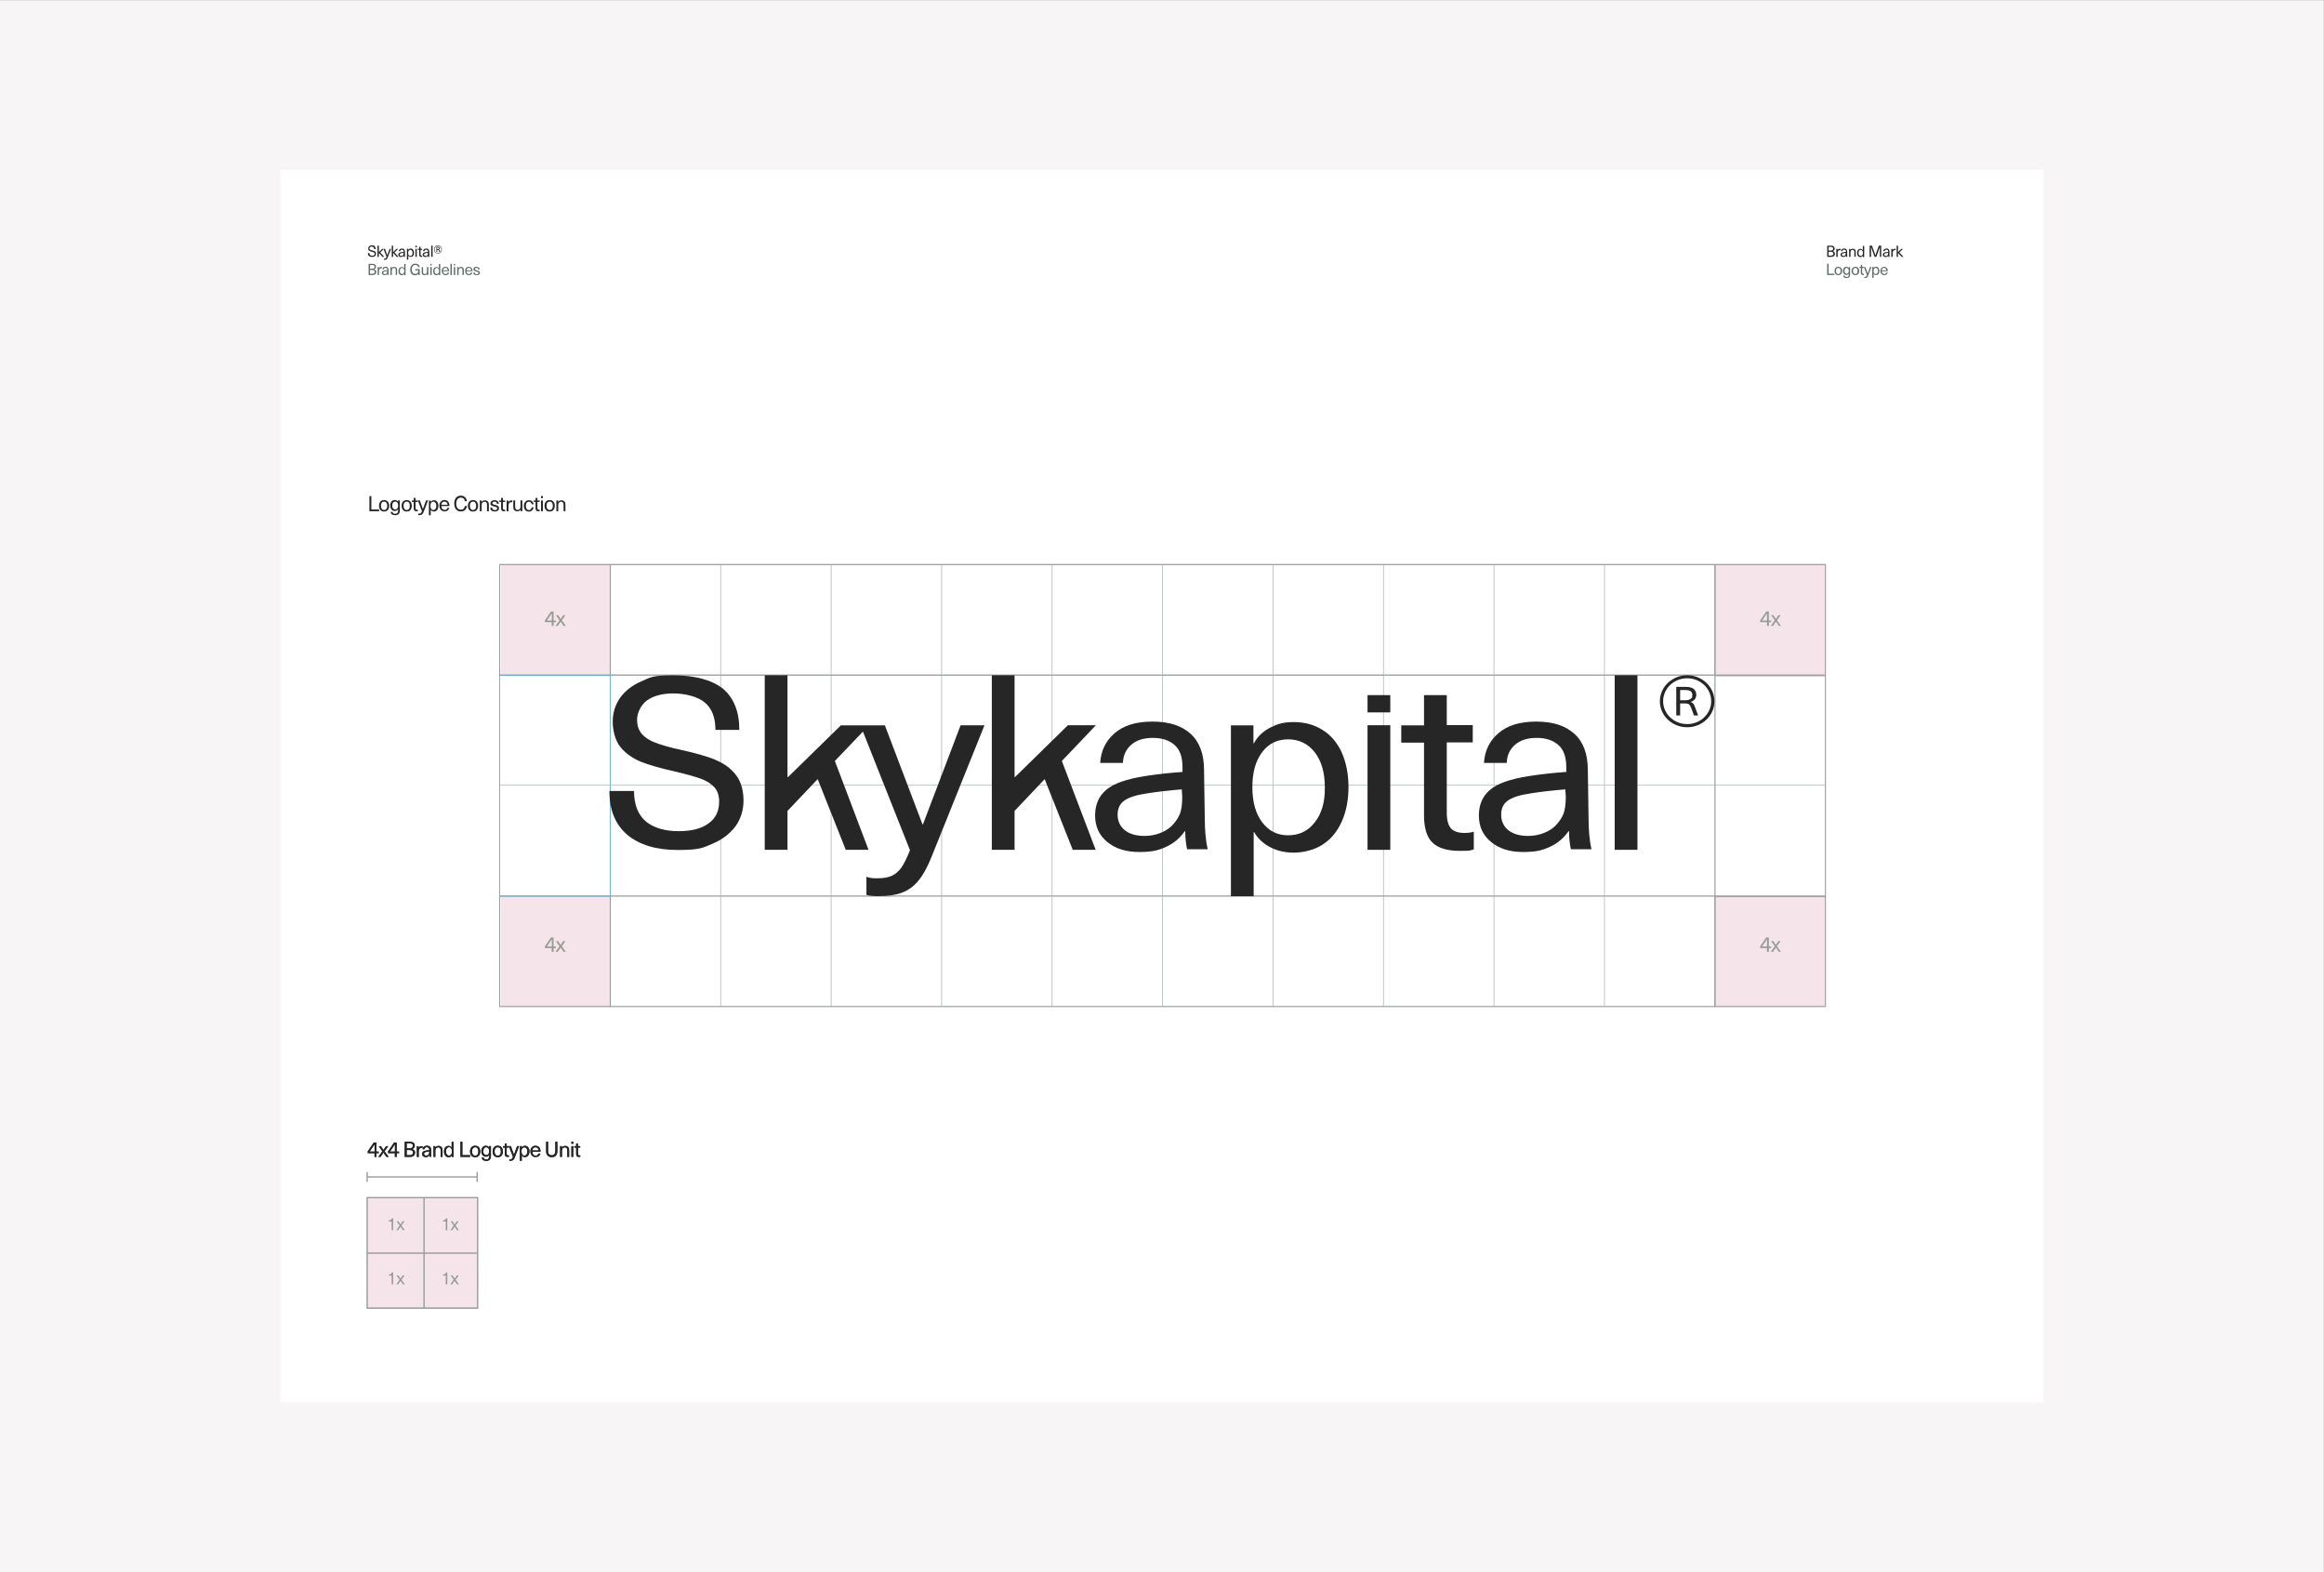 <svg viewBox="0 0 2880 1948.5" version="1.1" xmlns="http://www.w3.org/2000/svg">
  <rect x="0" y="0" width="2880" height="1948.5" fill="#808080" stroke="none"/>
  <defs>
    <style>
      .cls-1 {
        stroke: #66b2d7;
      }

      .cls-1, .cls-2, .cls-3, .cls-4, .cls-5 {
        isolation: isolate;
      }

      .cls-1, .cls-3, .cls-6 {
        fill: none;
        stroke-miterlimit: 10;
      }

      .cls-2 {
        fill: #f7f5f6;
      }

      .cls-3 {
        stroke: #969b97;
      }

      .cls-7, .cls-5 {
        fill: #f5e5ea;
      }

      .cls-8 {
        fill: #606d66;
      }

      .cls-9 {
        fill: #969b97;
      }

      .cls-10 {
        fill: #fff;
      }

      .cls-11 {
        fill: #262626;
      }

      .cls-6 {
        stroke: #b8bfba;
      }
    </style>
  </defs>
  
  <g>
    <g id="Calque_1">
      <g id="Calque_1-2">
        <g id="Calque_1-2">
          <rect height="1948.5" width="2880" y=".2" x="-.2" class="cls-2"></rect>
        </g>
        <rect height="1527.3" width="2185.1" y="210.4" x="347.3" class="cls-10"></rect>
        <g class="cls-4">
          <rect height="136.9" width="136.9" y="699.9" x="620.6" class="cls-5"></rect>
          <rect height="136.9" width="136.9" y="1110.6" x="620.6" class="cls-5"></rect>
          <rect height="136.9" width="136.9" y="1110.6" x="2125.3" class="cls-5"></rect>
          <rect height="136.9" width="136.9" y="699.9" x="2125.3" class="cls-5"></rect>
        </g>
        <g>
          <rect height="547.6" width="1642.9" y="699.2" x="619.3" class="cls-6"></rect>
          <line y2="836.1" x2="2262.2" y1="836.1" x1="619.3" class="cls-6"></line>
          <line y2="973" x2="2262.2" y1="973" x1="619.3" class="cls-6"></line>
          <line y2="1109.9" x2="2262.2" y1="1109.9" x1="619.3" class="cls-6"></line>
          <line y2="699.2" x2="2125.3" y1="1246.8" x1="2125.3" class="cls-6"></line>
          <line y2="699.2" x2="1988.3" y1="1246.8" x1="1988.3" class="cls-6"></line>
          <line y2="699.2" x2="1851.4" y1="1246.8" x1="1851.4" class="cls-6"></line>
          <line y2="699.2" x2="1714.5" y1="1246.8" x1="1714.5" class="cls-6"></line>
          <line y2="699.2" x2="1577.6" y1="1246.8" x1="1577.6" class="cls-6"></line>
          <line y2="699.2" x2="1440.7" y1="1246.8" x1="1440.7" class="cls-6"></line>
          <line y2="699.2" x2="1303.8" y1="1246.8" x1="1303.8" class="cls-6"></line>
          <line y2="699.2" x2="1166.9" y1="1246.8" x1="1166.9" class="cls-6"></line>
          <line y2="699.2" x2="1030" y1="1246.8" x1="1030" class="cls-6"></line>
          <line y2="699.2" x2="893.1" y1="1246.8" x1="893.1" class="cls-6"></line>
          <line y2="699.2" x2="756.2" y1="1246.8" x1="756.2" class="cls-6"></line>
        </g>
        <g>
          <rect height="136.9" width="136.9" y="699.9" x="619.3" class="cls-3"></rect>
          <rect height="136.9" width="1369.1" y="699.9" x="756.2" class="cls-3"></rect>
          <rect height="136.9" width="1369.1" y="1110.6" x="756.2" class="cls-3"></rect>
          <rect height="136.9" width="136.9" y="1110.6" x="619.3" class="cls-3"></rect>
          <rect height="273.8" width="136.9" y="836.8" x="619.3" class="cls-1"></rect>
          <rect height="273.8" width="136.9" y="837.5" x="2125.3" class="cls-3"></rect>
          <rect height="136.9" width="136.9" y="1110.6" x="2125.3" class="cls-3"></rect>
          <rect height="136.9" width="136.9" y="699.9" x="2125.3" class="cls-3"></rect>
        </g>
        <g class="cls-4">
          <path d="M686.1,771v4.6h-2.4v-4.6h-8.4v-2.2l7.5-11h3.2v11.2h2.9v2h-2.9ZM683.8,769v-2.4c0-2.2,0-4.4,0-6.6h0c-1.2,1.9-2.6,4-4.1,6.1l-2,2.9h6.1,0Z" class="cls-9"></path>
          <path d="M701.2,775.6h-2.8l-3.6-5.3h0l-3.6,5.3h-2.8l5-6.9-4.5-6.4h2.7l3.2,4.8h0l3.2-4.8h2.7l-4.5,6.4,5,6.9h0Z" class="cls-9"></path>
        </g>
        <g class="cls-4">
          <path d="M686.1,1174.9v4.6h-2.4v-4.6h-8.4v-2.2l7.5-11h3.2v11.2h2.9v2h-2.9ZM683.8,1172.9v-2.4c0-2.2,0-4.4,0-6.6h0c-1.2,1.9-2.6,4-4.1,6.1l-2,2.9h6.1,0Z" class="cls-9"></path>
          <path d="M701.2,1179.5h-2.8l-3.6-5.3h0l-3.6,5.3h-2.8l5-6.9-4.5-6.4h2.7l3.2,4.8h0l3.2-4.8h2.7l-4.5,6.4,5,6.9h0Z" class="cls-9"></path>
        </g>
        <g class="cls-4">
          <path d="M2192.1,771v4.6h-2.4v-4.6h-8.4v-2.2l7.5-11h3.2v11.2h2.9v2h-2.9ZM2189.7,769v-2.4c0-2.2,0-4.4,0-6.6h0c-1.2,1.9-2.6,4-4.1,6.1l-2,2.9h6.1,0Z" class="cls-9"></path>
          <path d="M2207.2,775.6h-2.8l-3.6-5.3h0l-3.6,5.3h-2.8l5-6.9-4.6-6.4h2.7l3.2,4.8h0l3.2-4.8h2.7l-4.6,6.4,5,6.9h0Z" class="cls-9"></path>
        </g>
        <g class="cls-4">
          <path d="M2192.1,1174.9v4.6h-2.4v-4.6h-8.4v-2.2l7.5-11h3.2v11.2h2.9v2h-2.9ZM2189.7,1172.9v-2.4c0-2.2,0-4.4,0-6.6h0c-1.2,1.9-2.6,4-4.1,6.1l-2,2.9h6.1,0Z" class="cls-9"></path>
          <path d="M2207.2,1179.5h-2.8l-3.6-5.3h0l-3.6,5.3h-2.8l5-6.9-4.6-6.4h2.7l3.2,4.8h0l3.2-4.8h2.7l-4.6,6.4,5,6.9h0Z" class="cls-9"></path>
        </g>
        <g>
          <path d="M466.5,1429v4.6h-2.4v-4.6h-8.4v-2.2l7.5-11h3.2v11.2h2.9v2h-2.9ZM464.2,1427v-2.4c0-2.2,0-4.4,0-6.6h0c-1.2,1.9-2.6,4-4.1,6.1l-2,2.9h6.1,0Z" class="cls-11"></path>
          <path d="M481.6,1433.6h-2.8l-3.6-5.3h0l-3.6,5.3h-2.8l5-6.9-4.5-6.4h2.7l3.2,4.8h0l3.2-4.8h2.7l-4.5,6.4,5,6.9Z" class="cls-11"></path>
          <path d="M491.7,1429v4.6h-2.4v-4.6h-8.4v-2.2l7.5-11h3.2v11.2h2.9v2h-2.9ZM489.4,1427v-2.4c0-2.2,0-4.4,0-6.6h0c-1.2,1.9-2.6,4-4.1,6.1l-2,2.9h6.1,0Z" class="cls-11"></path>
          <path d="M512.4,1416.1c1.1.8,1.6,2,1.6,3.5s-.3,1.9-.8,2.7c-.5.8-1.3,1.3-2.3,1.7h0c1.1.3,2,.8,2.6,1.6.6.8.9,1.7.9,2.8s-.5,2.8-1.7,3.8-2.6,1.4-4.6,1.4h-6.6v-18.7h6.1c2.1,0,3.7.4,4.7,1.3h0ZM504,1423h3.5c2.7,0,4.1-1,4.1-3.1s-.3-1.8-1-2.3c-.6-.5-1.6-.8-3-.8h-3.6v6.1h0ZM504,1431.5h3.8c2.7,0,4.1-1.1,4.1-3.2s-1.5-3.2-4.4-3.2h-3.5v6.5h0Z" class="cls-11"></path>
          <path d="M523.7,1420.2v2.1c-.6,0-.9,0-.9,0-1.3,0-2.2.4-2.9,1.2s-1,1.9-1,3.4v6.8h-2.3v-13.3h2.2v2.1h0c.9-1.5,2.2-2.2,3.9-2.2s.7,0,1,.1h0Z" class="cls-11"></path>
          <path d="M532.9,1421.1c.9.9,1.4,2.2,1.4,3.9v5.1c0,1.3.1,2.5.3,3.4h-2.1c-.1-.6-.2-1.2-.2-1.9h0c-.5.7-1.1,1.3-1.9,1.7s-1.7.6-2.8.6-2.5-.4-3.3-1.1c-.8-.7-1.2-1.7-1.2-2.8s.4-2.1,1.1-2.8,2.1-1.2,3.9-1.5c1.3-.2,2.6-.4,3.9-.4v-.5c0-1.1-.3-1.9-.8-2.4s-1.3-.8-2.2-.8-1.7.2-2.2.7c-.5.5-.8,1.1-.8,1.9h-2.3c0-1.3.6-2.4,1.5-3.2.9-.8,2.2-1.2,3.9-1.2s3,.4,3.9,1.3h0ZM528.6,1427.4c-1.1.2-1.9.4-2.4.8-.5.3-.7.9-.7,1.5s.2,1.3.7,1.7,1.2.6,2,.6,1,0,1.5-.3c.5-.2.9-.4,1.2-.8.4-.4.7-.9.8-1.3.2-.4.2-1.1.2-1.8v-.8c-1.3,0-2.5.2-3.5.4h0Z" class="cls-11"></path>
          <path d="M547.1,1421.3c.8.9,1.3,2.3,1.3,4.1v8.2h-2.3v-8c0-1.3-.3-2.3-.8-2.9s-1.3-.9-2.3-.9-1.8.4-2.5,1.1c-.7.7-1,1.7-1,3v7.7h-2.3v-13.3h2.2v1.8h0c.4-.6,1-1.1,1.7-1.5s1.5-.6,2.4-.6c1.5,0,2.7.5,3.6,1.4h0Z" class="cls-11"></path>
          <path d="M560,1433.6v-1.9h0c-.4.7-.9,1.2-1.6,1.7-.7.4-1.5.6-2.5.6s-2.1-.3-3-.9c-.8-.6-1.5-1.4-2-2.5s-.7-2.3-.7-3.7.2-2.6.7-3.7,1.1-1.9,1.9-2.4,1.8-.8,2.9-.8,1.7.2,2.4.6,1.3.9,1.6,1.6h0v-7.2h2.3v18.7h-2.3,0ZM553.7,1423.1c-.7.9-1,2.2-1,3.7s.3,2.8,1,3.8,1.6,1.4,2.7,1.4,2-.5,2.7-1.4,1-2.2,1-3.8-.3-2.8-1-3.8-1.5-1.4-2.7-1.4-2,.5-2.7,1.4Z" class="cls-11"></path>
          <path d="M582.6,1431.4v2.2h-12v-18.7h2.4v16.6h9.6Z" class="cls-11"></path>
          <path d="M593.5,1421.7c1.1,1.3,1.7,3,1.7,5.2s-.6,3.9-1.7,5.2-2.7,1.9-4.7,1.9-3.5-.6-4.6-1.9-1.7-3-1.7-5.2.6-3.9,1.7-5.2c1.1-1.3,2.7-1.9,4.6-1.9s3.5.6,4.7,1.9ZM586,1423.1c-.7.9-1,2.2-1,3.8s.3,2.8,1,3.8,1.7,1.4,2.9,1.4,2.2-.5,2.9-1.4,1-2.2,1-3.8-.3-2.8-1-3.8-1.7-1.4-2.9-1.4-2.2.5-2.9,1.4Z" class="cls-11"></path>
          <path d="M606.2,1422.1h0v-1.9h2.2v12.5c0,1.9-.5,3.4-1.5,4.4s-2.5,1.5-4.3,1.5-3-.4-4-1.1c-1-.8-1.5-1.8-1.5-3.1h2.3c0,.8.3,1.4.9,1.8.6.4,1.3.6,2.3.6s2.1-.3,2.7-1,.9-1.7.9-3.2v-1.4h0c-1,1.5-2.3,2.2-4,2.2s-2.1-.3-3-.8c-.8-.6-1.5-1.3-2-2.4-.5-1-.7-2.2-.7-3.6s.2-2.6.7-3.6c.5-1,1.1-1.8,2-2.4.8-.6,1.8-.8,3-.8,1.8,0,3.1.8,4,2.3h0ZM599.9,1423.1c-.7.9-1,2.1-1,3.5s.3,2.6,1,3.5,1.5,1.3,2.6,1.3,2.1-.4,2.7-1.3c.7-.9,1-2.1,1-3.5s-.3-2.7-1-3.6c-.7-.9-1.6-1.3-2.7-1.3s-2,.4-2.6,1.3h0Z" class="cls-11"></path>
          <path d="M621.5,1421.7c1.1,1.3,1.7,3,1.7,5.2s-.6,3.9-1.7,5.2-2.7,1.9-4.7,1.9-3.5-.6-4.6-1.9-1.7-3-1.7-5.2.6-3.9,1.7-5.2c1.1-1.3,2.7-1.9,4.6-1.9s3.5.6,4.7,1.9ZM613.9,1423.1c-.7.9-1,2.2-1,3.8s.3,2.8,1,3.8,1.7,1.4,2.9,1.4,2.2-.5,2.9-1.4,1-2.2,1-3.8-.3-2.8-1-3.8-1.7-1.4-2.9-1.4-2.2.5-2.9,1.4Z" class="cls-11"></path>
          <path d="M630.7,1431.6v1.9c-.4.1-.9.2-1.5.2-1.3,0-2.2-.3-2.8-.9s-.8-1.6-.8-2.9v-7.8h-2.3v-1.8h2.3v-3.2h2.3v3.2h2.7v1.8h-2.7v7.5c0,.8.1,1.3.4,1.7.3.3.8.5,1.4.5s.7,0,1-.1h0Z" class="cls-11"></path>
          <path d="M636.5,1436.8c-.5.6-1,1.1-1.7,1.3s-1.5.4-2.4.4-.9,0-1.2-.1v-1.9c.3.1.7.2,1.1.2.6,0,1.1,0,1.5-.3.4-.2.7-.5,1-.9s.6-1,.9-1.8l-5.1-13.4h2.5l3.8,10.6h0l3.9-10.6h2.5l-5.4,14c-.4,1.2-.9,2.1-1.4,2.7h0Z" class="cls-11"></path>
          <path d="M653.4,1420.7c.8.6,1.5,1.4,2,2.4s.7,2.3.7,3.7-.2,2.6-.7,3.7-1.1,1.9-1.9,2.5-1.8.9-2.9.9-1.7-.2-2.4-.6-1.3-.9-1.6-1.6h0v6.8h-2.3v-18.2h2.3v1.9h0c.3-.7.9-1.2,1.6-1.7s1.5-.6,2.5-.6,2.1.3,3,.8h0ZM647.2,1423.1c-.7.9-1,2.2-1,3.8s.3,2.8,1,3.8,1.5,1.4,2.6,1.4,2-.5,2.7-1.4,1-2.2,1-3.8-.3-2.8-1-3.7-1.6-1.4-2.7-1.4-2,.5-2.6,1.4Z" class="cls-11"></path>
          <path d="M666,1431.4c.6-.5,1-1.1,1.2-1.9h2.4c-.2,1.2-.9,2.3-1.9,3.1s-2.3,1.2-4,1.2-2.4-.3-3.4-.9c-.9-.6-1.7-1.4-2.2-2.5-.5-1.1-.8-2.4-.8-3.8s.2-2.5.8-3.5c.5-1,1.2-1.9,2.2-2.4.9-.6,2-.9,3.3-.9s2.8.4,3.8,1.2c1,.8,1.7,2,2.1,3.4.2.7.3,1.7.3,2.9h-10c0,1.6.4,2.8,1.2,3.6.7.8,1.7,1.2,2.8,1.2s1.7-.2,2.3-.7h0ZM660.9,1422.7c-.7.7-1.1,1.7-1.2,2.9h7.7c-.1-1.3-.5-2.3-1.2-2.9s-1.5-1-2.6-1-2,.3-2.7,1h0Z" class="cls-11"></path>
          <path d="M689,1432c-1.2,1.3-2.9,1.9-5.2,1.9s-4-.6-5.2-1.9-1.8-3.1-1.8-5.5v-11.7h2.4v11.6c0,1.7.4,3,1.2,3.9s1.9,1.3,3.3,1.3,2.5-.4,3.3-1.3,1.2-2.2,1.2-3.9v-11.6h2.5v11.7c0,2.4-.6,4.2-1.8,5.5Z" class="cls-11"></path>
          <path d="M704,1421.3c.8.9,1.3,2.3,1.3,4.1v8.2h-2.3v-8c0-1.3-.3-2.3-.8-2.9s-1.3-.9-2.3-.9-1.8.4-2.5,1.1c-.7.7-1,1.7-1,3v7.7h-2.3v-13.3h2.2v1.8h0c.4-.6,1-1.1,1.7-1.5s1.5-.6,2.4-.6c1.5,0,2.7.5,3.6,1.4h0Z" class="cls-11"></path>
          <path d="M708.1,1417.4v-2.6h2.3v2.6h-2.3ZM708.1,1433.6v-13.3h2.3v13.3h-2.3Z" class="cls-11"></path>
          <path d="M719.1,1431.6v1.9c-.4.1-.9.2-1.5.2-1.3,0-2.2-.3-2.8-.9s-.8-1.6-.8-2.9v-7.8h-2.3v-1.8h2.3v-3.2h2.3v3.2h2.7v1.8h-2.7v7.5c0,.8.1,1.3.4,1.7.3.3.8.5,1.4.5s.7,0,1-.1h0Z" class="cls-11"></path>
        </g>
        <g>
          <path d="M464.3,305.3c.8.8,1.2,1.9,1.2,3.4h-1.8c0-1-.3-1.8-.8-2.3s-1.3-.8-2.4-.8-1.5.2-2,.6c-.5.4-.7.9-.7,1.6s.1.9.4,1.2.6.5,1,.7,1.1.4,2,.6c1.1.3,1.9.5,2.6.8s1.2.7,1.6,1.2.6,1.2.6,2.1-.2,1.5-.6,2.1c-.4.6-1,1.1-1.7,1.4s-1.6.5-2.6.5c-1.6,0-2.9-.4-3.8-1.2-.9-.8-1.4-2-1.4-3.6h1.9c0,1.1.3,2,.9,2.5s1.4.8,2.5.8,1.8-.2,2.3-.6c.5-.4.8-1,.8-1.8s-.1-.9-.4-1.2-.6-.5-1-.7c-.5-.2-1.1-.4-2-.6-1.1-.3-1.9-.5-2.5-.8-.6-.3-1.1-.7-1.5-1.2-.4-.5-.6-1.2-.6-2.1s.2-1.4.6-2c.4-.6.9-1,1.6-1.4s1.5-.5,2.4-.5c1.6,0,2.9.4,3.7,1.1h0Z" class="cls-11"></path>
          <path d="M473.9,318.3l-4.4-4.9h0v4.9h-1.7v-13.9h1.7v8.1h0l4-4.1h2.1l-4.4,4.5,5,5.4h-2.3,0Z" class="cls-11"></path>
          <path d="M479.7,320.7c-.4.5-.8.8-1.2,1s-1.1.3-1.8.3-.7,0-.9-.1v-1.4c.2,0,.5.1.8.1.4,0,.8,0,1.1-.2s.5-.4.7-.7c.2-.3.4-.8.6-1.4l-3.8-9.9h1.9l2.8,7.9h0l2.9-7.9h1.8l-4,10.3c-.3.9-.7,1.5-1,2h0Z" class="cls-11"></path>
          <path d="M491.6,318.3l-4.4-4.9h0v4.9h-1.7v-13.9h1.7v8.1h0l4-4.1h2.1l-4.4,4.5,5,5.4h-2.3,0Z" class="cls-11"></path>
          <path d="M500.8,309.1c.7.6,1,1.6,1,2.9v3.8c0,1,0,1.8.2,2.5h-1.6c0-.4-.1-.9-.1-1.4h0c-.4.5-.8.9-1.4,1.2s-1.2.4-2,.4-1.8-.3-2.4-.8-.9-1.2-.9-2.1.3-1.5.9-2c.6-.5,1.5-.9,2.9-1.1,1-.2,1.9-.3,2.9-.3v-.4c0-.8-.2-1.4-.6-1.8-.4-.4-.9-.6-1.6-.6s-1.2.2-1.6.5c-.4.4-.6.8-.6,1.4h-1.7c0-1,.4-1.8,1.1-2.4.7-.6,1.6-.9,2.9-.9s2.2.3,2.9,1h0ZM497.6,313.8c-.8.1-1.4.3-1.8.6-.3.3-.5.6-.5,1.1s.2.9.5,1.2c.4.3.9.5,1.5.5s.8,0,1.1-.2.7-.3.9-.6c.3-.3.5-.6.6-1s.2-.8.2-1.4v-.6c-1,0-1.9.2-2.6.3h0Z" class="cls-11"></path>
          <path d="M511.1,308.8c.6.4,1.1,1,1.5,1.8.3.8.5,1.7.5,2.7s-.2,2-.5,2.7-.8,1.4-1.4,1.8-1.4.6-2.2.6-1.3-.1-1.8-.4c-.5-.3-.9-.7-1.2-1.2h0v5h-1.7v-13.5h1.7v1.4h0c.3-.5.7-.9,1.2-1.2.5-.3,1.1-.5,1.8-.5s1.6.2,2.2.6h0ZM506.5,310.6c-.5.7-.7,1.6-.7,2.8s.2,2.1.7,2.8c.5.7,1.1,1,2,1s1.5-.4,2-1c.5-.7.8-1.6.8-2.8s-.2-2.1-.8-2.8c-.5-.7-1.2-1-2-1s-1.5.3-2,1h0Z" class="cls-11"></path>
          <path d="M514.8,306.4v-1.9h1.7v1.9h-1.7ZM514.8,318.3v-9.9h1.7v9.9h-1.7Z" class="cls-11"></path>
          <path d="M523.2,316.9v1.4c-.3,0-.7.1-1.1.1-1,0-1.6-.2-2-.7s-.6-1.2-.6-2.2v-5.8h-1.7v-1.4h1.7v-2.4h1.7v2.4h2v1.4h-2v5.6c0,.6,0,1,.3,1.2s.6.4,1,.4.5,0,.7-.1h0Z" class="cls-11"></path>
          <path d="M531,309.1c.7.6,1,1.6,1,2.9v3.8c0,1,0,1.8.2,2.5h-1.6c0-.4-.1-.9-.1-1.4h0c-.3.5-.8.9-1.4,1.2s-1.2.4-2,.4-1.8-.3-2.4-.8-.9-1.2-.9-2.1.3-1.5.8-2c.6-.5,1.5-.9,2.9-1.1,1-.2,1.9-.3,2.9-.3v-.4c0-.8-.2-1.4-.6-1.8s-.9-.6-1.6-.6-1.2.2-1.6.5c-.4.4-.6.8-.6,1.4h-1.7c0-1,.4-1.8,1.1-2.4s1.6-.9,2.9-.9,2.2.3,2.9,1h0ZM527.8,313.8c-.8.1-1.4.3-1.8.6-.3.3-.5.6-.5,1.1s.2.9.5,1.2c.4.3.8.5,1.5.5s.8,0,1.1-.2.7-.3.9-.6c.3-.3.5-.6.6-1s.2-.8.2-1.4v-.6c-1,0-1.9.2-2.6.3h0Z" class="cls-11"></path>
          <path d="M534.4,318.3v-13.9h1.7v13.9h-1.7Z" class="cls-11"></path>
          <path d="M545.2,304.8c.7.4,1.3,1,1.7,1.7s.6,1.6.6,2.6-.2,1.9-.6,2.6-1,1.3-1.7,1.8c-.7.4-1.6.6-2.5.6s-1.8-.2-2.5-.6-1.3-1-1.7-1.8-.6-1.6-.6-2.6.2-1.9.6-2.6c.4-.8,1-1.3,1.7-1.7s1.6-.6,2.5-.6,1.8.2,2.5.6ZM540.5,305.4c-.6.4-1.1.9-1.5,1.5-.3.6-.5,1.4-.5,2.3s.2,1.6.5,2.3c.3.6.8,1.2,1.5,1.5.6.4,1.4.5,2.2.5s1.6-.2,2.2-.5c.6-.4,1.1-.9,1.5-1.5s.5-1.4.5-2.3-.2-1.6-.5-2.3-.8-1.2-1.5-1.5c-.6-.4-1.4-.5-2.2-.5s-1.6.2-2.2.5ZM544.4,306.4c.4.3.5.8.5,1.3s0,.7-.3,1c-.2.3-.5.5-.8.5h0c.2.1.3.2.5.4s.2.4.4.7l.7,1.9h-1.1l-.5-1.6c0-.3-.2-.5-.4-.7-.2-.1-.4-.2-.7-.2h-.9v2.5h-1v-6.2h2.3c.7,0,1.2.2,1.6.5h0ZM541.6,308.8h1c.9,0,1.3-.3,1.3-1s0-.5-.3-.7-.5-.2-.9-.2h-1v1.9h0Z" class="cls-11"></path>
        </g>
        <g>
          <path d="M464.8,327.9c.8.6,1.2,1.5,1.2,2.6s-.2,1.4-.6,2c-.4.5-1,1-1.7,1.2h0c.8.2,1.5.6,1.9,1.2.5.6.7,1.3.7,2.1s-.4,2.1-1.2,2.8c-.8.7-2,1-3.4,1h-4.9v-13.9h4.5c1.5,0,2.7.3,3.5.9h0ZM458.6,333h2.6c2,0,3-.8,3-2.3s-.2-1.3-.7-1.7c-.5-.4-1.2-.6-2.2-.6h-2.7v4.5ZM458.6,339.3h2.8c2,0,3-.8,3-2.4s-1.1-2.4-3.3-2.4h-2.6v4.8h0Z" class="cls-8"></path>
          <path d="M473.4,330.9v1.5c-.4,0-.6,0-.7,0-.9,0-1.6.3-2.2.9-.5.6-.8,1.4-.8,2.5v5h-1.7v-9.9h1.6v1.5h0c.6-1.1,1.6-1.6,2.9-1.6s.5,0,.7,0h0Z" class="cls-8"></path>
          <path d="M480.5,331.6c.7.6,1,1.6,1,2.9v3.8c0,1,0,1.8.2,2.5h-1.6c0-.4-.1-.9-.1-1.4h0c-.4.5-.8.9-1.4,1.2s-1.2.4-2,.4-1.8-.3-2.4-.8-.9-1.2-.9-2.1.3-1.5.9-2c.6-.5,1.5-.9,2.9-1.1,1-.2,1.9-.3,2.9-.3v-.4c0-.8-.2-1.4-.6-1.8-.4-.4-.9-.6-1.6-.6s-1.2.2-1.6.5c-.4.4-.6.8-.6,1.4h-1.7c0-1,.4-1.8,1.1-2.4.7-.6,1.6-.9,2.9-.9s2.2.3,2.9,1h0ZM477.3,336.3c-.8.1-1.4.3-1.8.6-.3.3-.5.6-.5,1.1s.2.9.5,1.2c.4.3.9.5,1.5.5s.8,0,1.1-.2.7-.3.9-.6c.3-.3.5-.6.6-1s.2-.8.2-1.4v-.6c-1,0-1.9.2-2.6.3h0Z" class="cls-8"></path>
          <path d="M491.2,331.7c.6.7.9,1.7.9,3v6h-1.7v-5.9c0-1-.2-1.7-.6-2.1-.4-.4-1-.6-1.7-.6s-1.4.3-1.8.8-.7,1.3-.7,2.2v5.7h-1.7v-9.9h1.6v1.3h0c.3-.5.7-.8,1.2-1.1s1.1-.4,1.8-.4c1.1,0,2,.3,2.6,1h0Z" class="cls-8"></path>
          <path d="M501,340.8v-1.4h0c-.3.5-.7.9-1.2,1.2-.5.3-1.1.5-1.8.5s-1.6-.2-2.2-.6-1.1-1-1.5-1.8c-.3-.8-.5-1.7-.5-2.7s.2-2,.5-2.7c.3-.8.8-1.4,1.4-1.8.6-.4,1.4-.6,2.2-.6s1.3.1,1.8.4c.5.3.9.7,1.2,1.2h0v-5.3h1.7v13.9h-1.7,0ZM496.3,333c-.5.7-.8,1.6-.8,2.8s.2,2.1.8,2.8,1.2,1,2,1,1.5-.3,2-1c.5-.7.7-1.6.7-2.8s-.2-2.1-.7-2.8-1.1-1-2-1-1.5.3-2,1h0Z" class="cls-8"></path>
          <path d="M518.5,327.9c1,.8,1.5,1.9,1.7,3.2h-1.9c-.2-.9-.5-1.6-1.2-2.1-.6-.5-1.4-.7-2.4-.7s-2.4.5-3.2,1.5c-.8,1-1.2,2.4-1.2,4.1s.4,3.1,1.1,4.1c.8,1,1.8,1.5,3.1,1.5s2.1-.4,2.8-1.1,1.1-1.9,1.1-3.4h-3.8v-1.5h5.5v7.4h-1.6v-1.9h0c-.4.7-1,1.2-1.7,1.6s-1.7.6-2.6.6-2.2-.3-3.1-.9c-.9-.6-1.5-1.4-2-2.5s-.7-2.4-.7-3.8.2-2.8.8-3.9,1.2-1.9,2.2-2.5,2-.9,3.3-.9,2.9.4,3.8,1.2h0Z" class="cls-8"></path>
          <path d="M523.5,340c-.6-.7-.9-1.7-.9-3v-6h1.7v5.9c0,1,.2,1.7.6,2.1s1,.6,1.7.6,1.3-.3,1.8-.8.7-1.3.7-2.2v-5.7h1.7v9.9h-1.7v-1.3h0c-.3.5-.7.8-1.2,1.1-.5.3-1.1.4-1.8.4-1.1,0-2-.3-2.6-1h0Z" class="cls-8"></path>
          <path d="M533.3,328.9v-1.9h1.7v1.9h-1.7ZM533.3,340.8v-9.9h1.7v9.9h-1.7Z" class="cls-8"></path>
          <path d="M544,340.8v-1.4h0c-.3.5-.7.9-1.2,1.2-.5.3-1.2.5-1.8.5s-1.6-.2-2.2-.6-1.1-1-1.5-1.8c-.3-.8-.5-1.7-.5-2.7s.2-2,.5-2.7c.3-.8.8-1.4,1.4-1.8.6-.4,1.3-.6,2.2-.6s1.3.1,1.8.4.9.7,1.2,1.2h0v-5.3h1.7v13.9h-1.7ZM539.3,333c-.5.7-.8,1.6-.8,2.8s.2,2.1.8,2.8,1.2,1,2,1,1.5-.3,2-1c.5-.7.7-1.6.7-2.8s-.2-2.1-.7-2.8-1.2-1-2-1-1.5.3-2,1h0Z" class="cls-8"></path>
          <path d="M553.8,339.2c.5-.4.8-.8.9-1.4h1.8c-.2.9-.7,1.7-1.4,2.3-.8.6-1.7.9-3,.9s-1.8-.2-2.5-.7-1.2-1.1-1.6-1.9-.6-1.8-.6-2.8.2-1.9.6-2.6.9-1.4,1.6-1.8c.7-.4,1.5-.6,2.4-.6s2,.3,2.8.9c.8.6,1.3,1.5,1.5,2.5.1.5.2,1.2.2,2.1h-7.4c0,1.2.3,2,.9,2.6.5.6,1.2.9,2.1.9s1.3-.2,1.7-.5h0ZM550,332.7c-.5.5-.8,1.2-.9,2.2h5.7c0-1-.4-1.7-.9-2.2-.5-.5-1.2-.8-1.9-.8s-1.5.3-2,.8h0Z" class="cls-8"></path>
          <path d="M558.2,340.8v-13.9h1.7v13.9h-1.7Z" class="cls-8"></path>
          <path d="M562.4,328.9v-1.9h1.7v1.9h-1.7ZM562.4,340.8v-9.9h1.7v9.9h-1.7Z" class="cls-8"></path>
          <path d="M573.9,331.7c.6.7.9,1.7.9,3v6h-1.7v-5.9c0-1-.2-1.7-.6-2.1-.4-.4-1-.6-1.7-.6s-1.3.3-1.8.8c-.5.5-.7,1.3-.7,2.2v5.7h-1.7v-9.9h1.7v1.3h0c.3-.5.7-.8,1.2-1.1s1.1-.4,1.8-.4c1.1,0,2,.3,2.7,1h0Z" class="cls-8"></path>
          <path d="M582.8,339.2c.5-.4.8-.8.9-1.4h1.8c-.2.9-.7,1.7-1.4,2.3-.8.6-1.7.9-3,.9s-1.8-.2-2.5-.7-1.2-1.1-1.6-1.9-.6-1.8-.6-2.8.2-1.9.6-2.6.9-1.4,1.6-1.8c.7-.4,1.5-.6,2.4-.6s2,.3,2.8.9c.8.6,1.3,1.5,1.5,2.5.1.5.2,1.2.2,2.1h-7.4c0,1.2.3,2,.9,2.6.5.6,1.2.9,2.1.9s1.3-.2,1.7-.5h0ZM579.1,332.7c-.5.5-.8,1.2-.9,2.2h5.7c0-1-.4-1.7-.9-2.2-.5-.5-1.2-.8-1.9-.8s-1.5.3-2,.8h0Z" class="cls-8"></path>
          <path d="M593.4,331.5c.7.6,1,1.4,1,2.5h-1.7c0-.7-.2-1.2-.6-1.5-.4-.4-.9-.5-1.6-.5s-1.1.1-1.4.4c-.3.2-.5.6-.5,1s0,.6.2.8.4.3.7.4c.3.1.8.2,1.4.4.9.2,1.5.4,2,.6s.9.5,1.2.9c.3.4.5,1,.5,1.7s-.3,1.6-1.1,2.1-1.7.8-2.8.8-2.3-.3-3-.9c-.7-.6-1.1-1.5-1.1-2.6h1.7c0,.7.2,1.2.6,1.6.4.4,1,.6,1.8.6s1.2-.1,1.6-.4.6-.6.6-1.1,0-.7-.3-.9-.5-.4-.8-.5c-.3-.1-.9-.3-1.7-.5-.8-.2-1.4-.4-1.8-.5-.4-.2-.8-.4-1.1-.8-.3-.4-.5-.9-.5-1.6s.3-1.5,1-2.1,1.6-.8,2.6-.8,2.2.3,2.8.9h0Z" class="cls-8"></path>
        </g>
        <g>
          <path d="M2272.4,305.4c.8.6,1.2,1.5,1.2,2.6s-.2,1.4-.6,2c-.4.5-1,1-1.7,1.2h0c.8.2,1.5.6,1.9,1.2.4.6.7,1.3.7,2.1s-.4,2.1-1.2,2.8c-.8.7-1.9,1-3.4,1h-4.9v-13.9h4.5c1.5,0,2.7.3,3.5.9h0ZM2266.1,310.5h2.6c2,0,3-.8,3-2.3s-.2-1.3-.7-1.7c-.5-.4-1.2-.6-2.2-.6h-2.7v4.5h0ZM2266.1,316.8h2.8c2,0,3-.8,3-2.4s-1.1-2.4-3.3-2.4h-2.6v4.8h0Z" class="cls-11"></path>
          <path d="M2281,308.4v1.5c-.4,0-.6,0-.7,0-.9,0-1.6.3-2.2.9-.5.6-.8,1.4-.8,2.5v5h-1.7v-9.9h1.6v1.5h0c.6-1.1,1.6-1.6,2.9-1.6s.5,0,.7,0Z" class="cls-11"></path>
          <path d="M2288.1,309.1c.7.6,1,1.6,1,2.9v3.8c0,1,0,1.8.2,2.5h-1.6c0-.4-.1-.9-.1-1.4h0c-.4.5-.8.9-1.4,1.2-.6.3-1.2.4-2,.4s-1.8-.3-2.4-.8c-.6-.5-.9-1.2-.9-2.1s.3-1.5.9-2c.6-.5,1.5-.9,2.9-1.1,1-.2,1.9-.3,2.9-.3v-.4c0-.8-.2-1.4-.6-1.8-.4-.4-.9-.6-1.6-.6s-1.2.2-1.6.5c-.4.4-.6.8-.6,1.4h-1.7c0-1,.4-1.8,1.1-2.4.7-.6,1.6-.9,2.9-.9s2.2.3,2.9,1h0ZM2284.8,313.8c-.8.1-1.4.3-1.8.6-.3.3-.5.6-.5,1.1s.2.9.5,1.2c.4.3.9.5,1.5.5s.8,0,1.1-.2.7-.3.9-.6c.3-.3.5-.6.6-1s.2-.8.2-1.4v-.6c-1,0-1.9.2-2.6.3h0Z" class="cls-11"></path>
          <path d="M2298.8,309.2c.6.7.9,1.7.9,3v6h-1.7v-5.9c0-1-.2-1.7-.6-2.1-.4-.4-.9-.6-1.7-.6s-1.4.3-1.8.8-.7,1.3-.7,2.2v5.7h-1.7v-9.9h1.6v1.3h0c.3-.5.7-.8,1.2-1.1s1.1-.4,1.8-.4c1.1,0,2,.3,2.6,1h0Z" class="cls-11"></path>
          <path d="M2308.5,318.3v-1.4h0c-.3.5-.7.9-1.2,1.2-.5.3-1.1.5-1.8.5s-1.6-.2-2.2-.6-1.1-1-1.4-1.8c-.3-.8-.5-1.7-.5-2.7s.2-2,.5-2.7c.3-.8.8-1.4,1.4-1.8.6-.4,1.4-.6,2.2-.6s1.3.1,1.8.4.9.7,1.2,1.2h0v-5.3h1.7v13.9h-1.7ZM2303.9,310.6c-.5.7-.8,1.6-.8,2.8s.2,2.1.8,2.8,1.2,1,2,1,1.5-.3,2-1c.5-.7.7-1.6.7-2.8s-.2-2.1-.7-2.8-1.1-1-2-1-1.5.3-2,1h0Z" class="cls-11"></path>
          <path d="M2329.6,318.3v-7c0-1.2,0-2.9,0-5.3h0c-.5,1.4-1,2.9-1.6,4.6l-.2.7-2.6,7h-2.1l-2.6-7-.2-.7c-.6-1.7-1.2-3.2-1.6-4.6h0c0,2.4,0,4.1,0,5.3v7h-1.8v-13.9h2.9l2.5,6.8c.6,1.8,1.2,3.5,1.8,5.3h0c.6-1.8,1.2-3.6,1.8-5.3l2.5-6.8h2.9v13.9h-1.8Z" class="cls-11"></path>
          <path d="M2340.5,309.1c.7.6,1,1.6,1,2.9v3.8c0,1,0,1.8.2,2.5h-1.6c0-.4-.1-.9-.1-1.4h0c-.4.5-.8.9-1.4,1.2-.6.3-1.2.4-2,.4s-1.8-.3-2.4-.8c-.6-.5-.9-1.2-.9-2.1s.3-1.5.9-2c.6-.5,1.5-.9,2.9-1.1,1-.2,1.9-.3,2.9-.3v-.4c0-.8-.2-1.4-.6-1.8-.4-.4-.9-.6-1.6-.6s-1.2.2-1.6.5c-.4.4-.6.8-.6,1.4h-1.7c0-1,.4-1.8,1.1-2.4.7-.6,1.6-.9,2.9-.9s2.2.3,2.9,1h0ZM2337.3,313.8c-.8.1-1.4.3-1.8.6-.3.3-.5.6-.5,1.1s.2.9.5,1.2c.4.3.9.5,1.5.5s.8,0,1.1-.2.7-.3.9-.6c.3-.3.5-.6.6-1s.2-.8.2-1.4v-.6c-1,0-1.9.2-2.6.3h0Z" class="cls-11"></path>
          <path d="M2349.2,308.4v1.5c-.4,0-.6,0-.7,0-.9,0-1.6.3-2.2.9-.5.6-.8,1.4-.8,2.5v5h-1.7v-9.9h1.6v1.5h0c.6-1.1,1.6-1.6,2.9-1.6s.5,0,.7,0Z" class="cls-11"></path>
          <path d="M2356.5,318.3l-4.4-4.9h0v4.9h-1.7v-13.9h1.7v8.1h0l4-4.1h2.1l-4.4,4.5,5,5.4h-2.3,0Z" class="cls-11"></path>
        </g>
        <g>
          <path d="M2273.2,339.2v1.6h-8.9v-13.9h1.8v12.3h7.1Z" class="cls-8"></path>
          <path d="M2281.5,332c.8.9,1.3,2.2,1.3,3.8s-.4,2.9-1.3,3.8c-.8.9-2,1.4-3.4,1.4s-2.6-.5-3.4-1.4c-.8-.9-1.3-2.2-1.3-3.8s.4-2.9,1.3-3.8c.8-.9,2-1.4,3.4-1.4s2.6.5,3.4,1.4ZM2276,333c-.5.7-.8,1.6-.8,2.8s.3,2.1.8,2.8c.5.7,1.2,1,2.1,1s1.6-.3,2.1-1c.5-.7.8-1.6.8-2.8s-.3-2.1-.8-2.8c-.5-.7-1.2-1-2.1-1s-1.6.3-2.1,1Z" class="cls-8"></path>
          <path d="M2291.1,332.3h0v-1.4h1.6v9.3c0,1.4-.4,2.5-1.1,3.3s-1.8,1.1-3.2,1.1-2.2-.3-3-.8-1.1-1.3-1.1-2.3h1.7c0,.6.2,1,.7,1.3.4.3,1,.5,1.7.5s1.6-.2,2-.7.6-1.3.6-2.4v-1.1h0c-.7,1.1-1.7,1.6-2.9,1.6s-1.6-.2-2.2-.6c-.6-.4-1.1-1-1.5-1.8-.3-.8-.5-1.6-.5-2.6s.2-1.9.5-2.7c.3-.8.8-1.3,1.5-1.8s1.4-.6,2.2-.6c1.3,0,2.3.6,3,1.7h0ZM2286.5,333c-.5.7-.7,1.5-.7,2.6s.2,1.9.7,2.6,1.1,1,1.9,1,1.5-.3,2-1c.5-.6.7-1.5.7-2.6s-.2-2-.7-2.6c-.5-.6-1.2-1-2-1s-1.4.3-1.9,1h0Z" class="cls-8"></path>
          <path d="M2302.7,332c.8.9,1.3,2.2,1.3,3.8s-.4,2.9-1.3,3.8c-.8.9-2,1.4-3.4,1.4s-2.6-.5-3.4-1.4c-.8-.9-1.3-2.2-1.3-3.8s.4-2.9,1.3-3.8c.8-.9,2-1.4,3.4-1.4s2.6.5,3.4,1.4ZM2297.1,333c-.5.7-.8,1.6-.8,2.8s.3,2.1.8,2.8c.5.7,1.2,1,2.1,1s1.6-.3,2.1-1c.5-.7.8-1.6.8-2.8s-.3-2.1-.8-2.8c-.5-.7-1.2-1-2.1-1s-1.6.3-2.1,1Z" class="cls-8"></path>
          <path d="M2309.8,339.3v1.4c-.3,0-.6.1-1.1.1-.9,0-1.6-.2-2.1-.7s-.6-1.2-.6-2.2v-5.8h-1.7v-1.4h1.7v-2.4h1.7v2.4h2v1.4h-2v5.6c0,.6.1,1,.3,1.2s.6.4,1.1.4.5,0,.7-.1h0Z" class="cls-8"></path>
          <path d="M2314.3,343.2c-.4.5-.8.8-1.2,1s-1.1.3-1.8.3-.7,0-.9-.1v-1.4c.2,0,.5.1.8.1.4,0,.8,0,1.1-.2s.5-.4.7-.7.4-.8.6-1.4l-3.8-9.9h1.9l2.8,7.9h0l2.9-7.9h1.8l-4,10.3c-.3.9-.7,1.5-1,2h0Z" class="cls-8"></path>
          <path d="M2327.1,331.3c.6.4,1.1,1,1.4,1.8.3.8.5,1.7.5,2.7s-.2,2-.5,2.7-.8,1.4-1.4,1.8-1.4.6-2.2.6-1.3-.1-1.8-.4-.9-.7-1.2-1.2h0v5h-1.7v-13.5h1.7v1.4h0c.3-.5.7-.9,1.2-1.2.5-.3,1.1-.5,1.8-.5s1.6.2,2.2.6h0ZM2322.5,333c-.5.7-.7,1.6-.7,2.8s.2,2.1.7,2.8c.5.7,1.1,1,2,1s1.5-.4,2-1c.5-.7.8-1.6.8-2.8s-.2-2.1-.8-2.8c-.5-.7-1.2-1-2-1s-1.5.3-2,1h0Z" class="cls-8"></path>
          <path d="M2336.6,339.2c.5-.4.8-.8.9-1.4h1.8c-.2.9-.6,1.7-1.4,2.3s-1.7.9-2.9.9-1.8-.2-2.5-.7-1.2-1.1-1.6-1.9-.6-1.8-.6-2.8.2-1.9.6-2.6.9-1.4,1.6-1.8c.7-.4,1.5-.6,2.4-.6s2,.3,2.8.9c.8.6,1.3,1.5,1.5,2.5.1.5.2,1.2.2,2.1h-7.4c0,1.2.3,2,.9,2.6.5.6,1.2.9,2.1.9s1.3-.2,1.7-.5h0ZM2332.8,332.7c-.5.5-.8,1.2-.9,2.2h5.7c0-1-.4-1.7-.9-2.2-.5-.5-1.1-.8-1.9-.8s-1.5.3-2,.8h0Z" class="cls-8"></path>
        </g>
        <g>
          <path d="M466.5,1429v4.6h-2.4v-4.6h-8.4v-2.2l7.5-11h3.2v11.2h2.9v2h-2.9ZM464.2,1427v-2.4c0-2.2,0-4.4,0-6.6h0c-1.2,1.9-2.6,4-4.1,6.1l-2,2.9h6.1,0Z" class="cls-11"></path>
          <path d="M481.6,1433.6h-2.8l-3.6-5.3h0l-3.6,5.3h-2.8l5-6.9-4.5-6.4h2.7l3.2,4.8h0l3.2-4.8h2.7l-4.5,6.4,5,6.9Z" class="cls-11"></path>
          <path d="M491.7,1429v4.6h-2.4v-4.6h-8.4v-2.2l7.5-11h3.2v11.2h2.9v2h-2.9ZM489.4,1427v-2.4c0-2.2,0-4.4,0-6.6h0c-1.2,1.9-2.6,4-4.1,6.1l-2,2.9h6.1,0Z" class="cls-11"></path>
          <path d="M512.4,1416.1c1.1.8,1.6,2,1.6,3.5s-.3,1.9-.8,2.7c-.5.8-1.3,1.3-2.3,1.7h0c1.1.3,2,.8,2.6,1.6.6.8.9,1.7.9,2.8s-.5,2.8-1.7,3.8-2.6,1.4-4.6,1.4h-6.6v-18.7h6.1c2.1,0,3.7.4,4.7,1.3h0ZM504,1423h3.5c2.7,0,4.1-1,4.1-3.1s-.3-1.8-1-2.3c-.6-.5-1.6-.8-3-.8h-3.6v6.1h0ZM504,1431.5h3.8c2.7,0,4.1-1.1,4.1-3.2s-1.5-3.2-4.4-3.2h-3.5v6.5h0Z" class="cls-11"></path>
          <path d="M523.7,1420.2v2.1c-.6,0-.9,0-.9,0-1.3,0-2.2.4-2.9,1.2s-1,1.9-1,3.4v6.8h-2.3v-13.3h2.2v2.1h0c.9-1.5,2.2-2.2,3.9-2.2s.7,0,1,.1h0Z" class="cls-11"></path>
          <path d="M532.9,1421.1c.9.9,1.4,2.2,1.4,3.9v5.1c0,1.3.1,2.5.3,3.4h-2.1c-.1-.6-.2-1.2-.2-1.9h0c-.5.7-1.1,1.3-1.9,1.7s-1.7.6-2.8.6-2.5-.4-3.3-1.1c-.8-.7-1.2-1.7-1.2-2.8s.4-2.1,1.1-2.8,2.1-1.2,3.9-1.5c1.3-.2,2.6-.4,3.9-.4v-.5c0-1.1-.3-1.9-.8-2.4s-1.3-.8-2.2-.8-1.7.2-2.2.7c-.5.5-.8,1.1-.8,1.9h-2.3c0-1.3.6-2.4,1.5-3.2.9-.8,2.2-1.2,3.9-1.2s3,.4,3.9,1.3h0ZM528.6,1427.4c-1.1.2-1.9.4-2.4.8-.5.3-.7.9-.7,1.5s.2,1.3.7,1.7,1.2.6,2,.6,1,0,1.5-.3c.5-.2.9-.4,1.2-.8.4-.4.7-.9.8-1.3.2-.4.2-1.1.2-1.8v-.8c-1.3,0-2.5.2-3.5.4h0Z" class="cls-11"></path>
          <path d="M547.1,1421.3c.8.9,1.3,2.3,1.3,4.1v8.2h-2.3v-8c0-1.3-.3-2.3-.8-2.9s-1.3-.9-2.3-.9-1.8.4-2.5,1.1c-.7.7-1,1.7-1,3v7.7h-2.3v-13.3h2.2v1.8h0c.4-.6,1-1.1,1.7-1.5s1.5-.6,2.4-.6c1.5,0,2.7.5,3.6,1.4h0Z" class="cls-11"></path>
          <path d="M560,1433.6v-1.9h0c-.4.7-.9,1.2-1.6,1.7-.7.4-1.5.6-2.5.6s-2.1-.3-3-.9c-.8-.6-1.5-1.4-2-2.5s-.7-2.3-.7-3.7.2-2.6.7-3.7,1.1-1.9,1.9-2.4,1.8-.8,2.9-.8,1.7.2,2.4.6,1.3.9,1.6,1.6h0v-7.2h2.3v18.7h-2.3,0ZM553.7,1423.1c-.7.9-1,2.2-1,3.7s.3,2.8,1,3.8,1.6,1.4,2.7,1.4,2-.5,2.7-1.4,1-2.2,1-3.8-.3-2.8-1-3.8-1.5-1.4-2.7-1.4-2,.5-2.7,1.4Z" class="cls-11"></path>
          <path d="M582.6,1431.4v2.2h-12v-18.7h2.4v16.6h9.6Z" class="cls-11"></path>
          <path d="M593.5,1421.7c1.1,1.3,1.7,3,1.7,5.2s-.6,3.9-1.7,5.2-2.7,1.9-4.7,1.9-3.5-.6-4.6-1.9-1.7-3-1.7-5.2.6-3.9,1.7-5.2c1.1-1.3,2.7-1.9,4.6-1.9s3.5.6,4.7,1.9ZM586,1423.1c-.7.9-1,2.2-1,3.8s.3,2.8,1,3.8,1.7,1.4,2.9,1.4,2.2-.5,2.9-1.4,1-2.2,1-3.8-.3-2.8-1-3.8-1.7-1.4-2.9-1.4-2.2.5-2.9,1.4Z" class="cls-11"></path>
          <path d="M606.2,1422.1h0v-1.9h2.2v12.5c0,1.9-.5,3.4-1.5,4.4s-2.5,1.5-4.3,1.5-3-.4-4-1.1c-1-.8-1.5-1.8-1.5-3.1h2.3c0,.8.3,1.4.9,1.8.6.4,1.3.6,2.3.6s2.1-.3,2.7-1,.9-1.7.9-3.2v-1.4h0c-1,1.5-2.3,2.2-4,2.2s-2.1-.3-3-.8c-.8-.6-1.5-1.3-2-2.4-.5-1-.7-2.2-.7-3.6s.2-2.6.7-3.6c.5-1,1.1-1.8,2-2.4.8-.6,1.8-.8,3-.8,1.8,0,3.1.8,4,2.3h0ZM599.9,1423.1c-.7.9-1,2.1-1,3.5s.3,2.6,1,3.5,1.5,1.3,2.6,1.3,2.1-.4,2.7-1.3c.7-.9,1-2.1,1-3.5s-.3-2.7-1-3.6c-.7-.9-1.6-1.3-2.7-1.3s-2,.4-2.6,1.3h0Z" class="cls-11"></path>
          <path d="M621.5,1421.7c1.1,1.3,1.7,3,1.7,5.2s-.6,3.9-1.7,5.2-2.7,1.9-4.7,1.9-3.5-.6-4.6-1.9-1.7-3-1.7-5.2.6-3.9,1.7-5.2c1.1-1.3,2.7-1.9,4.6-1.9s3.5.6,4.7,1.9ZM613.9,1423.1c-.7.9-1,2.2-1,3.8s.3,2.8,1,3.8,1.7,1.4,2.9,1.4,2.2-.5,2.9-1.4,1-2.2,1-3.8-.3-2.8-1-3.8-1.7-1.4-2.9-1.4-2.2.5-2.9,1.4Z" class="cls-11"></path>
          <path d="M630.7,1431.6v1.9c-.4.1-.9.2-1.5.2-1.3,0-2.2-.3-2.8-.9s-.8-1.6-.8-2.9v-7.8h-2.3v-1.8h2.3v-3.2h2.3v3.2h2.7v1.8h-2.7v7.5c0,.8.1,1.3.4,1.7.3.3.8.5,1.4.5s.7,0,1-.1h0Z" class="cls-11"></path>
          <path d="M636.5,1436.8c-.5.6-1,1.1-1.7,1.3s-1.5.4-2.4.4-.9,0-1.2-.1v-1.9c.3.1.7.2,1.1.2.6,0,1.1,0,1.5-.3.4-.2.7-.5,1-.9s.6-1,.9-1.8l-5.1-13.4h2.5l3.8,10.6h0l3.9-10.6h2.5l-5.4,14c-.4,1.2-.9,2.1-1.4,2.7h0Z" class="cls-11"></path>
          <path d="M653.4,1420.7c.8.6,1.5,1.4,2,2.4s.7,2.3.7,3.7-.2,2.6-.7,3.7-1.1,1.9-1.9,2.5-1.8.9-2.9.9-1.7-.2-2.4-.6-1.3-.9-1.6-1.6h0v6.8h-2.3v-18.2h2.3v1.9h0c.3-.7.9-1.2,1.6-1.7s1.5-.6,2.5-.6,2.1.3,3,.8h0ZM647.2,1423.1c-.7.9-1,2.2-1,3.8s.3,2.8,1,3.8,1.5,1.4,2.6,1.4,2-.5,2.7-1.4,1-2.2,1-3.8-.3-2.8-1-3.7-1.6-1.4-2.7-1.4-2,.5-2.6,1.4Z" class="cls-11"></path>
          <path d="M666,1431.4c.6-.5,1-1.1,1.2-1.9h2.4c-.2,1.2-.9,2.3-1.9,3.1s-2.3,1.2-4,1.2-2.4-.3-3.4-.9c-.9-.6-1.7-1.4-2.2-2.5-.5-1.1-.8-2.4-.8-3.8s.2-2.5.8-3.5c.5-1,1.2-1.9,2.2-2.4.9-.6,2-.9,3.3-.9s2.8.4,3.8,1.2c1,.8,1.7,2,2.1,3.4.2.7.3,1.7.3,2.9h-10c0,1.6.4,2.8,1.2,3.6.7.8,1.7,1.2,2.8,1.2s1.7-.2,2.3-.7h0ZM660.9,1422.7c-.7.7-1.1,1.7-1.2,2.9h7.7c-.1-1.3-.5-2.3-1.2-2.9s-1.5-1-2.6-1-2,.3-2.7,1h0Z" class="cls-11"></path>
          <path d="M689,1432c-1.2,1.3-2.9,1.9-5.2,1.9s-4-.6-5.2-1.9-1.8-3.1-1.8-5.5v-11.7h2.4v11.6c0,1.7.4,3,1.2,3.9s1.9,1.3,3.3,1.3,2.5-.4,3.3-1.3,1.2-2.2,1.2-3.9v-11.6h2.5v11.7c0,2.4-.6,4.2-1.8,5.5Z" class="cls-11"></path>
          <path d="M704,1421.3c.8.9,1.3,2.3,1.3,4.1v8.2h-2.3v-8c0-1.3-.3-2.3-.8-2.9s-1.3-.9-2.3-.9-1.8.4-2.5,1.1c-.7.7-1,1.7-1,3v7.7h-2.3v-13.3h2.2v1.8h0c.4-.6,1-1.1,1.7-1.5s1.5-.6,2.4-.6c1.5,0,2.7.5,3.6,1.4h0Z" class="cls-11"></path>
          <path d="M708.1,1417.4v-2.6h2.3v2.6h-2.3ZM708.1,1433.6v-13.3h2.3v13.3h-2.3Z" class="cls-11"></path>
          <path d="M719.1,1431.6v1.9c-.4.1-.9.2-1.5.2-1.3,0-2.2-.3-2.8-.9s-.8-1.6-.8-2.9v-7.8h-2.3v-1.8h2.3v-3.2h2.3v3.2h2.7v1.8h-2.7v7.5c0,.8.1,1.3.4,1.7.3.3.8.5,1.4.5s.7,0,1-.1h0Z" class="cls-11"></path>
        </g>
        <g>
          <path d="M469.8,631.3v2.2h-12v-18.7h2.4v16.6h9.6,0Z" class="cls-11"></path>
          <path d="M480.6,621.6c1.1,1.3,1.7,3,1.7,5.2s-.6,3.9-1.7,5.2c-1.1,1.3-2.7,1.9-4.6,1.9s-3.5-.6-4.6-1.9-1.7-3-1.7-5.2.6-3.9,1.7-5.2c1.1-1.3,2.7-1.9,4.6-1.9s3.5.6,4.6,1.9ZM473.1,623c-.7.9-1,2.2-1,3.8s.4,2.8,1,3.8c.7.9,1.7,1.4,2.9,1.4s2.2-.5,2.9-1.4,1-2.2,1-3.8-.4-2.8-1-3.8c-.7-.9-1.7-1.4-2.9-1.4s-2.2.5-2.9,1.4Z" class="cls-11"></path>
          <path d="M493.3,622h0v-1.9h2.2v12.5c0,2-.5,3.4-1.5,4.4-1,1-2.5,1.5-4.3,1.5s-3-.4-4-1.1-1.5-1.8-1.5-3.1h2.3c0,.8.3,1.4.9,1.8s1.3.6,2.3.6,2.1-.3,2.7-1,.9-1.7.9-3.2v-1.5h0c-1,1.5-2.3,2.2-4,2.2s-2.1-.3-3-.8-1.5-1.3-2-2.4c-.5-1-.7-2.2-.7-3.6s.2-2.6.7-3.6c.5-1,1.1-1.8,2-2.4.9-.5,1.8-.8,3-.8,1.8,0,3.1.8,4,2.3h0ZM487.1,623c-.7.9-1,2.1-1,3.5s.3,2.6,1,3.5,1.5,1.3,2.6,1.3,2.1-.4,2.7-1.3c.7-.9,1-2,1-3.5s-.3-2.7-1-3.6-1.6-1.3-2.7-1.3-2,.4-2.6,1.3h0Z" class="cls-11"></path>
          <path d="M508.6,621.6c1.1,1.3,1.7,3,1.7,5.2s-.6,3.9-1.7,5.2c-1.1,1.3-2.7,1.9-4.6,1.9s-3.5-.6-4.6-1.9-1.7-3-1.7-5.2.6-3.9,1.7-5.2c1.1-1.3,2.7-1.9,4.6-1.9s3.5.6,4.6,1.9ZM501.1,623c-.7.9-1,2.2-1,3.8s.4,2.8,1,3.8c.7.9,1.7,1.4,2.9,1.4s2.2-.5,2.9-1.4,1-2.2,1-3.8-.4-2.8-1-3.8c-.7-.9-1.7-1.4-2.9-1.4s-2.2.5-2.9,1.4Z" class="cls-11"></path>
          <path d="M517.8,631.5v1.9c-.4.1-.9.2-1.5.2-1.3,0-2.2-.3-2.8-.9-.6-.6-.8-1.6-.8-2.9v-7.8h-2.3v-1.8h2.3v-3.2h2.3v3.2h2.7v1.8h-2.7v7.5c0,.8.1,1.3.4,1.7.3.3.8.5,1.4.5s.7,0,1-.1h0Z" class="cls-11"></path>
          <path d="M523.7,636.7c-.5.6-1,1.1-1.7,1.3s-1.5.4-2.4.4-.9,0-1.2-.1v-2c.3.1.7.2,1.1.2.6,0,1.1,0,1.5-.3.4-.2.7-.5,1-.9s.6-1,.9-1.8l-5.1-13.4h2.5l3.8,10.6h0l3.9-10.6h2.5l-5.4,14c-.4,1.2-.9,2-1.4,2.7h0Z" class="cls-11"></path>
          <path d="M540.6,620.6c.8.6,1.5,1.4,2,2.5s.7,2.3.7,3.7-.2,2.6-.7,3.7-1.1,1.9-1.9,2.5-1.8.9-2.9.9-1.7-.2-2.4-.6-1.3-.9-1.6-1.6h0v6.8h-2.3v-18.2h2.3v1.9h0c.3-.7.9-1.2,1.6-1.7s1.5-.6,2.5-.6,2.1.3,3,.8h0ZM534.4,623c-.7.9-1,2.2-1,3.8s.3,2.8,1,3.8,1.5,1.4,2.6,1.4,2-.5,2.7-1.4,1-2.2,1-3.8-.3-2.8-1-3.7-1.6-1.4-2.7-1.4-2,.5-2.6,1.4h0Z" class="cls-11"></path>
          <path d="M553.2,631.3c.6-.5,1-1.1,1.2-1.9h2.4c-.2,1.2-.9,2.3-1.9,3.1s-2.3,1.2-4,1.2-2.4-.3-3.4-.9c-.9-.6-1.7-1.4-2.2-2.5-.5-1.1-.8-2.4-.8-3.8s.2-2.5.8-3.5c.5-1,1.2-1.9,2.2-2.5.9-.6,2-.9,3.3-.9s2.8.4,3.8,1.2c1,.8,1.7,2,2.1,3.4.2.7.3,1.7.3,2.9h-10c0,1.6.4,2.8,1.2,3.6s1.7,1.2,2.8,1.2,1.7-.2,2.3-.7h0ZM548.1,622.6c-.7.7-1.1,1.7-1.2,2.9h7.7c-.1-1.3-.5-2.3-1.2-2.9s-1.5-1-2.6-1-2,.3-2.7,1h0Z" class="cls-11"></path>
          <path d="M574.9,615.2c1.1.6,2,1.4,2.6,2.4s1,2.2,1,3.5h-2.5c-.1-1.4-.6-2.5-1.5-3.3s-2-1.2-3.4-1.2-3.2.7-4.2,2-1.5,3.2-1.5,5.5.5,4.2,1.5,5.5,2.4,2,4.1,2,2.5-.4,3.4-1.2c.9-.8,1.5-1.9,1.7-3.4h2.5c-.2,2.1-1,3.8-2.3,5s-3.1,1.8-5.3,1.8-3.1-.4-4.3-1.2-2.2-1.9-2.8-3.4-1-3.2-1-5.2.3-3.7,1-5.2,1.6-2.6,2.8-3.4,2.7-1.2,4.4-1.2,2.8.3,3.8.9h0Z" class="cls-11"></path>
          <path d="M590.8,621.6c1.1,1.3,1.7,3,1.7,5.2s-.6,3.9-1.7,5.2-2.7,1.9-4.7,1.9-3.5-.6-4.6-1.9-1.7-3-1.7-5.2.6-3.9,1.7-5.2c1.1-1.3,2.7-1.9,4.6-1.9s3.5.6,4.7,1.9ZM583.3,623c-.7.9-1,2.2-1,3.8s.3,2.8,1,3.8c.7.9,1.7,1.4,2.9,1.4s2.2-.5,2.9-1.4,1-2.2,1-3.8-.3-2.8-1-3.8c-.7-.9-1.7-1.4-2.9-1.4s-2.2.5-2.9,1.4Z" class="cls-11"></path>
          <path d="M604.5,621.2c.8.9,1.3,2.3,1.3,4.1v8.2h-2.3v-8c0-1.3-.3-2.3-.8-2.9s-1.3-.9-2.3-.9-1.8.4-2.5,1.1c-.7.7-1,1.7-1,3v7.7h-2.3v-13.3h2.2v1.8h0c.4-.6,1-1.1,1.7-1.5s1.5-.5,2.4-.5c1.5,0,2.7.5,3.6,1.4h0Z" class="cls-11"></path>
          <path d="M616.7,620.9c.9.8,1.4,1.9,1.4,3.4h-2.3c0-.9-.3-1.6-.8-2s-1.2-.7-2.2-.7-1.4.2-1.9.5c-.5.3-.7.8-.7,1.4s.1.8.3,1,.5.4.9.6c.4.1,1,.3,1.9.5,1.2.3,2.1.5,2.7.8s1.2.6,1.7,1.2c.5.5.7,1.3.7,2.3s-.5,2.2-1.4,2.9c-1,.7-2.2,1.1-3.8,1.1s-3.1-.4-4.1-1.2c-1-.8-1.5-2-1.5-3.6h2.3c0,1,.3,1.7.9,2.2.6.5,1.4.8,2.4.8s1.6-.2,2.1-.5c.5-.4.8-.8.8-1.5s-.1-.9-.4-1.2-.6-.5-1.1-.7c-.5-.2-1.2-.4-2.2-.6-1.1-.3-1.9-.5-2.5-.7s-1-.6-1.5-1.1c-.4-.5-.6-1.2-.6-2.1s.5-2.1,1.4-2.8,2.1-1.1,3.6-1.1,2.9.4,3.8,1.2h0Z" class="cls-11"></path>
          <path d="M626.1,631.5v1.9c-.4.1-.9.2-1.5.2-1.3,0-2.2-.3-2.8-.9-.6-.6-.8-1.6-.8-2.9v-7.8h-2.3v-1.8h2.3v-3.2h2.3v3.2h2.7v1.8h-2.7v7.5c0,.8.1,1.3.4,1.7.3.3.8.5,1.4.5s.7,0,1-.1h0Z" class="cls-11"></path>
          <path d="M634.9,620.1v2.1c-.6,0-.9,0-.9,0-1.3,0-2.2.4-2.9,1.2s-1,1.9-1,3.4v6.8h-2.3v-13.3h2.2v2h0c.9-1.5,2.2-2.2,3.9-2.2s.7,0,1,.1h0Z" class="cls-11"></path>
          <path d="M637.3,632.4c-.8-.9-1.2-2.3-1.2-4.1v-8.2h2.3v8c0,1.3.3,2.3.8,2.9.5.6,1.3.9,2.3.9s1.8-.4,2.5-1.1,1-1.7,1-3v-7.7h2.3v13.3h-2.2v-1.8h0c-.4.6-1,1.1-1.7,1.5s-1.5.5-2.4.5c-1.5,0-2.7-.5-3.6-1.4h0Z" class="cls-11"></path>
          <path d="M658.3,620.4c.8.4,1.5,1,2,1.8.5.8.8,1.7.9,2.7h-2.4c0-1-.4-1.7-1-2.3-.6-.6-1.4-.9-2.3-.9s-2.1.5-2.8,1.4c-.7.9-1,2.2-1,3.8s.3,2.8,1,3.8c.7.9,1.6,1.4,2.8,1.4s1.7-.3,2.3-1c.6-.6,1-1.5,1-2.4h2.4c0,1-.4,1.9-.9,2.7s-1.2,1.4-2,1.9-1.8.7-2.8.7-2.4-.3-3.3-.8-1.7-1.4-2.2-2.5-.8-2.3-.8-3.8.2-2.7.8-3.7,1.2-1.9,2.2-2.5,2.1-.8,3.3-.8,2,.2,2.8.6h0Z" class="cls-11"></path>
          <path d="M668.8,631.5v1.9c-.4.1-.9.2-1.5.2-1.3,0-2.2-.3-2.8-.9-.6-.6-.8-1.6-.8-2.9v-7.8h-2.3v-1.8h2.3v-3.2h2.3v3.2h2.7v1.8h-2.7v7.5c0,.8.1,1.3.4,1.7.3.3.8.5,1.4.5s.7,0,1-.1h0Z" class="cls-11"></path>
          <path d="M670.5,617.3v-2.6h2.3v2.6h-2.3ZM670.5,633.5v-13.3h2.3v13.3h-2.3Z" class="cls-11"></path>
          <path d="M685.8,621.6c1.1,1.3,1.7,3,1.7,5.2s-.6,3.9-1.7,5.2-2.7,1.9-4.7,1.9-3.5-.6-4.6-1.9-1.7-3-1.7-5.2.6-3.9,1.7-5.2c1.1-1.3,2.7-1.9,4.6-1.9s3.5.6,4.7,1.9ZM678.3,623c-.7.9-1,2.2-1,3.8s.3,2.8,1,3.8c.7.9,1.7,1.4,2.9,1.4s2.2-.5,2.9-1.4,1-2.2,1-3.8-.3-2.8-1-3.8c-.7-.9-1.7-1.4-2.9-1.4s-2.2.5-2.9,1.4Z" class="cls-11"></path>
          <path d="M699.4,621.2c.8.9,1.3,2.3,1.3,4.1v8.2h-2.3v-8c0-1.3-.3-2.3-.8-2.9s-1.3-.9-2.3-.9-1.8.4-2.5,1.1c-.7.7-1,1.7-1,3v7.7h-2.3v-13.3h2.2v1.8h0c.4-.6,1-1.1,1.7-1.5s1.5-.5,2.4-.5c1.5,0,2.7.5,3.6,1.4h0Z" class="cls-11"></path>
        </g>
        <g>
          <path d="M2098.2,871.8c-.8-.9-1.8-1.6-3.2-2h0c2.2-.6,3.9-1.6,5.2-3.2s1.9-3.5,1.9-5.8-1.1-5.5-3.2-7.1-5.4-2.5-9.8-2.5h-11.8v35.4h4.8v-14.9h6.5c2,0,3.5.4,4.5,1.2,1,.8,1.9,2.2,2.7,4.4l3.4,9.3h5.2l-3.8-10.2c-.8-2.2-1.6-3.8-2.4-4.7h0ZM2089,867.8h-6.9v-12.7h6.6c5.7,0,8.5,2,8.5,6s-.7,3.6-2,4.8c-1.3,1.2-3.4,1.8-6.2,1.8h0Z" class="cls-11"></path>
          <path d="M1143.8,1021.6h-.6l-46.6-122.7h-54.6l-65.5,64.1h-.6v-126.2h-28.2v216.3h28.2v-48.2l37.4-39.4,34.8,87.6h28.2l-41.7-110.1,34.8-36.4,58.3,147c-3.7,9.3-7.2,16.4-10.6,21.4-3.4,4.9-7.5,8.2-12.1,10.4-4.6,1.9-10.3,3-17.8,3s-9.5-.6-13.5-1.9v22.4c3.4,1.1,8.3,1.6,14.7,1.6,11.8,0,21.8-1.4,29.6-4.4s14.7-7.9,20.4-15.1c5.8-7.1,11.5-17.5,16.7-30.9l64.9-161.3h-29.6l-46.6,122.7h0Z" class="cls-11"></path>
          <path d="M886.5,941.4c-10.6-4.1-24.4-8.2-42-12-13.8-3-24.4-6-32.2-9-7.5-2.7-13.2-6.6-17-11-3.7-4.4-5.8-10.1-5.8-17.5s4-17.8,12.1-23.8c8-5.8,19-8.8,33-8.8s29.9,3.8,38.8,11.2c8.9,7.4,13.2,18.9,13.2,34h29.6c0-22.7-6.9-39.7-20.4-51.2-13.8-10.7-34.2-16.4-61.2-16.4s-28.5,2.5-39.7,7.4c-11.5,4.9-20.1,11.8-26.4,20.3-6,8.8-9.2,18.6-9.2,29.6s3.2,23.8,9.5,31.5,14.7,13.7,25,18.1c10.3,4.1,24.4,8.2,41.7,12,14.1,3.3,24.7,6.3,32.5,9,7.5,2.7,13.2,6.3,17.2,10.7s6,10.4,6,17.8c0,11.8-4.3,20.8-13.2,27.1-8.9,6.6-21.3,9.6-37.4,9.6s-31-4.1-40.5-12.3c-9.5-8.2-14.4-20.8-14.4-37.5h-30.5c0,23.8,7.5,41.9,22.4,54.5,14.9,12.3,35.6,18.6,62.4,18.6s30.8-2.5,42.8-7.7c12.4-5.2,21.5-12.3,28.5-21.4,6.6-9.3,10.1-20,10.1-32.3s-3.2-24.1-9.8-32c-6.3-8.2-14.9-14.2-25.3-18.3h0Z" class="cls-11"></path>
          <path d="M1492.1,954.2c0-19.7-5.5-34.8-16.7-44.9-11.2-10.1-26.7-15.1-47.1-15.1s-35.6,4.7-46.8,14.2c-11.2,9.6-17.2,21.9-18.1,37h28.2c.3-9.3,3.7-16.7,10.3-22.5,6.3-5.5,15.2-8.5,26.7-8.5s20.4,3,27,8.8,9.8,15.1,9.8,27.4v6c-15.5,1.1-31,2.7-46.8,5.2-22.4,3.6-38.5,9-47.7,17-9.2,7.7-13.8,18.3-13.8,31.8s4.9,24.4,14.9,32.6c10.1,8.5,23.3,12.6,39.9,12.6s24.1-2.2,33.6-6.6,17-10.9,22.7-19.2h.6c0,8.5.9,15.9,2.3,22.4h25.6c-2.6-10.7-3.7-23.8-3.7-39.4-.3-19.7-.6-39.2-.9-58.9h0ZM1462.2,1008.5c-2,5.2-5.5,10.1-10.3,15.1-4,3.8-8.9,6.8-14.9,9-5.8,2.2-12.1,3.3-18.7,3.3-10.3,0-18.7-2.5-24.4-7.1-5.8-4.7-8.9-11.2-8.9-19.2s2.9-13.7,8.3-17.5c5.8-4.1,15.2-7.1,28.7-9,11.8-1.9,26.2-3.6,42.5-4.9.3,3,.3,6,.6,9,0,9-.9,16.2-2.9,21.4h0Z" class="cls-11"></path>
          <path d="M1639.2,904.7c-10.3-6.6-22.4-9.9-35.9-9.9s-20.7,2.5-29.6,7.1c-8.9,4.7-15.5,11-19.8,19.2h-.6v-22.2h-27.9v211.7h28.2v-79.4h.6c4.6,7.9,11.2,14.2,19.8,18.6,8.9,4.7,18.7,6.8,29.6,6.8s25.6-3.3,35.6-10.1c10.3-6.6,18.1-16.2,23.6-28.5,5.5-12.3,8.3-26.6,8.3-42.7s-2.9-30.4-8.3-42.7c-5.5-12-13.2-21.4-23.6-27.9h0ZM1629.4,1018.9c-8.3,10.9-19.3,16.2-33.1,16.2s-24.1-5.5-32.2-16.2c-8.1-10.7-12.1-25.2-12.1-43.5s4-32.6,12.1-43.3c8.1-10.7,18.7-15.9,32.2-15.9s25,5.5,33.1,16.2c8.3,10.7,12.4,25.2,12.4,43.3.3,18.1-4,32.6-12.4,43.3Z" class="cls-11"></path>
          <rect height="154.4" width="28.2" y="898.7" x="1694.7" class="cls-11"></rect>
          <path d="M1798.1,1026.5c-3.4-3.8-5.2-10.1-5.2-19.2v-87.3h32.2v-21.4h-32.2v-37.2h-28.2v37.5h-28.2v21.4h28.2v89.8c0,15.9,3.4,27.1,10.3,33.9,6.9,6.8,18.1,10.4,33.6,10.4s13.2-.6,17.8-1.9v-21.9c-3.2,1.1-6.9,1.6-11.5,1.6-7.8,0-13.5-1.9-17-5.8h0Z" class="cls-11"></path>
          <path d="M1967.7,954.2c0-19.7-5.5-34.8-16.7-44.9-11.2-10.1-26.7-15.1-47.1-15.1s-35.6,4.7-46.8,14.2c-11.2,9.6-17.2,21.9-18.1,37h28.2c.3-9.3,3.7-16.7,10.3-22.5,6.3-5.5,15.2-8.5,26.7-8.5s20.4,3,27,8.8c6.6,5.8,9.8,15.1,9.8,27.4v6c-15.5,1.1-31,2.7-46.8,5.2-22.4,3.6-38.5,9-47.7,17-9.2,7.7-13.8,18.3-13.8,31.8s4.9,24.4,14.9,32.6c10.1,8.5,23.3,12.6,39.9,12.6s24.1-2.2,33.6-6.6,17-10.9,22.7-19.2h.6c0,8.5.9,15.9,2.3,22.4h25.6c-2.6-10.7-3.7-23.8-3.7-39.4-.3-19.7-.6-39.2-.9-58.9h0ZM1937.5,1008.5c-2,5.2-5.5,10.1-10.3,15.1-4,3.8-8.9,6.8-14.9,9-5.8,2.2-12.1,3.3-18.7,3.3-10.3,0-18.7-2.5-24.4-7.1-5.8-4.7-8.9-11.2-8.9-19.2s2.9-13.7,8.3-17.5c5.8-4.1,15.2-7.1,28.7-9,11.8-1.9,26.2-3.6,42.5-4.9.3,3,.3,6,.6,9,0,9-.9,16.2-2.9,21.4h0Z" class="cls-11"></path>
          <rect height="216.3" width="28.2" y="836.8" x="2001" class="cls-11"></rect>
          <polygon points="1358.1 898.7 1323.4 898.7 1257.8 963 1257.3 963 1257.3 836.8 1229.1 836.8 1229.1 1053.1 1257.3 1053.1 1257.3 1004.9 1294.6 965.5 1329.4 1053.1 1357.8 1053.1 1315.9 943 1358.1 898.7" class="cls-11"></polygon>
          <rect height="21.4" width="28.2" y="861.4" x="1694.7" class="cls-11"></rect>
          <path d="M2090.8,836.8c-18.6,0-33.8,14.4-33.8,32.2s15.1,32.2,33.8,32.2,33.8-14.4,33.8-32.2-15.1-32.2-33.8-32.2ZM2090.8,897.3c-16.4,0-29.8-12.7-29.8-28.4s13.4-28.4,29.8-28.4,29.8,12.7,29.8,28.4-13.4,28.4-29.8,28.4Z" class="cls-11"></path>
        </g>
        <g>
          <g>
            <g class="cls-4">
              <rect height="136.9" width="136.9" y="1484.2" x="455" class="cls-7"></rect>
            </g>
            <g>
              <path d="M592.7,1621.9h-138.5v-138.6h138.5v138.6ZM455.8,1620.2h135.3v-135.3h-135.3v135.3Z" class="cls-9"></path>
              <g>
                <g class="cls-4">
                  <rect height="136.2" width="1.6" y="1484.8" x="524.7" class="cls-9"></rect>
                </g>
                <g class="cls-4">
                  <rect height="1.6" width="136.2" y="1552.1" x="455" class="cls-9"></rect>
                </g>
              </g>
              <g class="cls-4">
                <path d="M485.3,1524.5v-10.8h-3.3v-1.5c1.1,0,2-.2,2.5-.6s.9-1,1-1.9h1.7v14.8h-2Z" class="cls-9"></path>
                <path d="M501.7,1524.5h-2.3l-3-4.4h0l-3,4.4h-2.3l4.1-5.8-3.8-5.3h2.3l2.6,4h0l2.7-4h2.3l-3.8,5.3,4.1,5.8Z" class="cls-9"></path>
              </g>
              <g class="cls-4">
                <path d="M552.4,1524.5v-10.8h-3.3v-1.5c1.2,0,2-.2,2.5-.6s.9-1,1-1.9h1.7v14.8h-2Z" class="cls-9"></path>
                <path d="M568.7,1524.5h-2.3l-3-4.4h0l-3,4.4h-2.3l4.1-5.8-3.8-5.3h2.3l2.7,4h0l2.7-4h2.3l-3.8,5.3,4.1,5.8h0Z" class="cls-9"></path>
              </g>
              <g class="cls-4">
                <path d="M485.3,1591.6v-10.8h-3.3v-1.5c1.1,0,2-.2,2.5-.6s.9-1,1-1.9h1.7v14.8h-2Z" class="cls-9"></path>
                <path d="M501.7,1591.6h-2.3l-3-4.4h0l-3,4.4h-2.3l4.1-5.8-3.8-5.3h2.3l2.6,4h0l2.7-4h2.3l-3.8,5.3,4.1,5.8Z" class="cls-9"></path>
              </g>
              <g class="cls-4">
                <path d="M552.4,1591.6v-10.8h-3.3v-1.5c1.2,0,2-.2,2.5-.6s.9-1,1-1.9h1.7v14.8h-2Z" class="cls-9"></path>
                <path d="M568.7,1591.6h-2.3l-3-4.4h0l-3,4.4h-2.3l4.1-5.8-3.8-5.3h2.3l2.7,4h0l2.7-4h2.3l-3.8,5.3,4.1,5.8h0Z" class="cls-9"></path>
              </g>
            </g>
          </g>
          <g>
            <rect height="12.3" width="1.6" y="1452.3" x="454.2" class="cls-9"></rect>
            <rect height="12.3" width="1.6" y="1452.3" x="590.5" class="cls-9"></rect>
            <rect height="1.6" width="136.2" y="1457.7" x="455" class="cls-9"></rect>
          </g>
        </g>
      </g>
    </g>
  </g>
</svg>